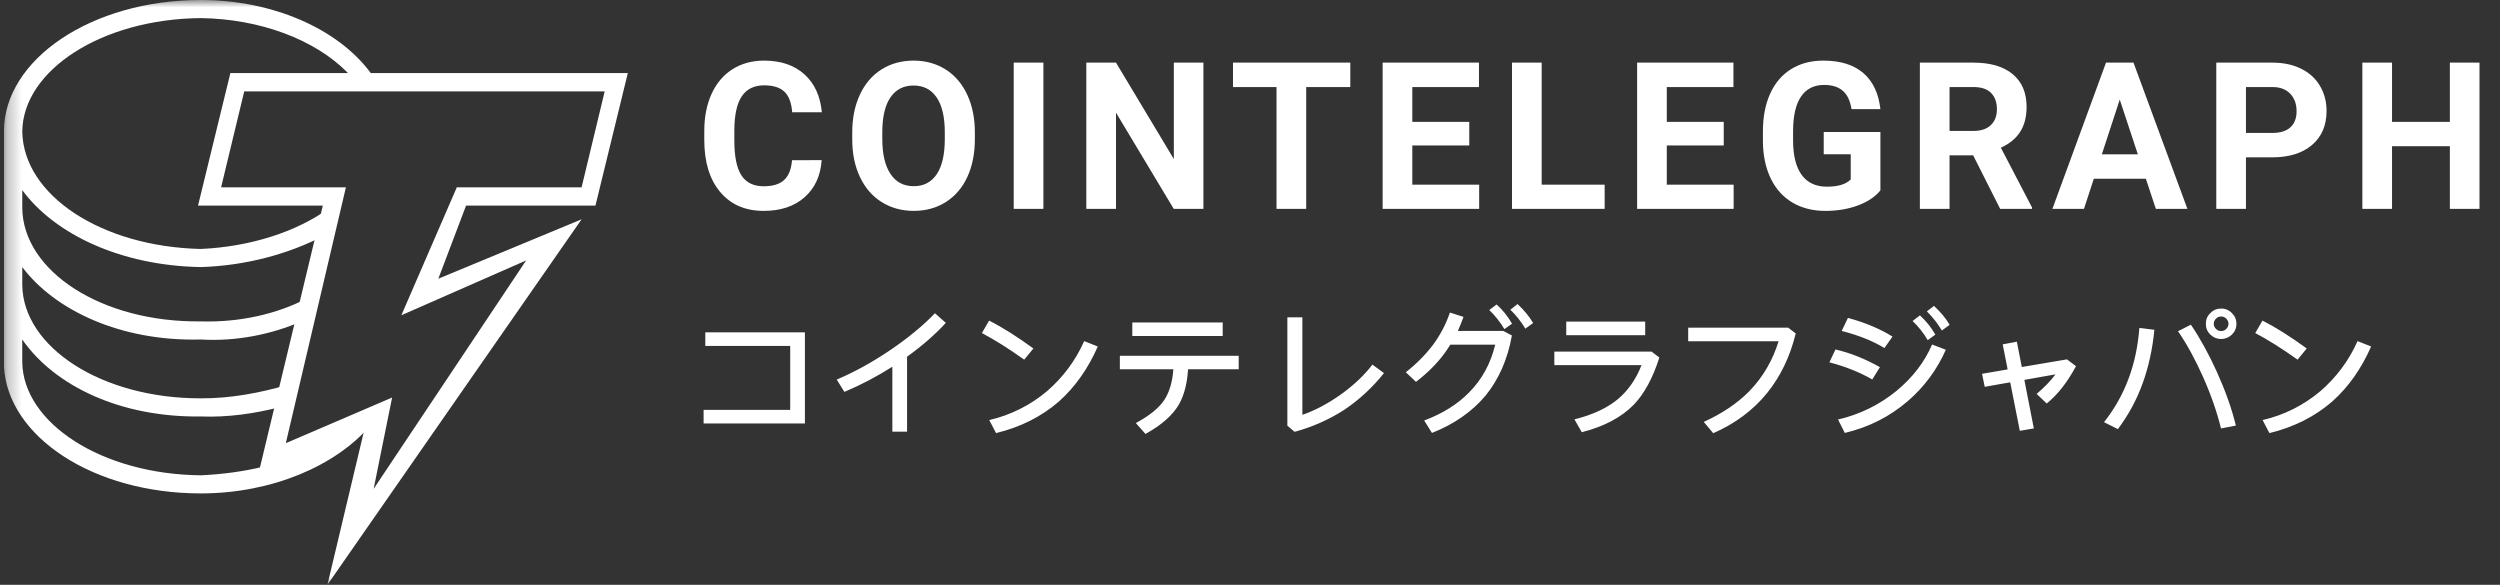 <?xml version="1.0" encoding="utf-8"?>
<svg xmlns="http://www.w3.org/2000/svg" width="171" height="40" viewBox="0 0 171 40" fill="none">
<rect x="0" y="0" width="171" height="40" fill="#333333" stroke="none"/>
<g clip-path="url(#clip0_786_25726)">
<mask id="mask0_786_25726" style="mask-type:luminance" maskUnits="userSpaceOnUse" x="0" y="0" width="171" height="40">
<path d="M0.27 0H170.27V40H0.27V0Z" fill="white"/>
</mask>
<g mask="url(#mask0_786_25726)">
<path d="M25.327 29.106L18.122 32.202V31.892C16.733 32.244 15.194 32.446 13.737 32.511C6.962 32.446 1.585 28.941 1.522 24.771V23.221C3.747 26.42 8.277 28.563 13.737 28.486C15.585 28.563 17.474 28.274 19.062 27.866L19.688 26.318C17.805 26.874 15.749 27.26 13.737 27.246C6.962 27.26 1.585 23.755 1.523 19.506V18.268C3.747 21.225 8.267 23.368 13.737 23.222C16.198 23.369 18.605 22.856 20.627 21.983L20.942 20.435C18.965 21.466 16.402 22.064 13.737 21.983C6.962 22.064 1.585 18.559 1.523 14.243V13.004C3.747 16.029 8.277 18.173 13.737 18.268C16.84 18.173 19.782 17.362 22.195 16.1L22.507 14.242C20.319 15.846 17.123 16.879 13.737 17.029C6.962 16.879 1.586 13.374 1.523 8.979C1.585 4.799 6.962 1.293 13.737 1.238C17.776 1.294 21.527 2.694 23.76 4.954L23.978 5.311L25.557 5.319L25.327 4.954C23.105 1.97 18.662 0 13.737 0C6.241 0 0.27 4.084 0.27 8.979V25.08C0.533 29.859 6.368 33.749 13.737 33.749C18.605 33.749 22.979 31.856 25.327 29.106Z" fill="white"/>
<path d="M22.396 40L24.924 29.375L17.655 32.5L22.081 14.063H13.545L15.757 5H42.942L40.729 14.063H31.879L29.982 19.063L39.781 15L22.396 40ZM26.821 27.187L25.557 33.437L35.988 17.813L27.453 21.563L31.246 12.813H39.781L41.361 6.25H16.705L15.124 12.813H23.66L19.55 30.313L26.821 27.189L26.821 27.187ZM56.202 10.955C56.125 12.031 55.734 12.879 55.028 13.498C54.322 14.116 53.392 14.424 52.238 14.424C50.975 14.424 49.982 13.993 49.258 13.129C48.535 12.266 48.173 11.081 48.173 9.574V8.962C48.173 8.001 48.339 7.153 48.673 6.42C49.007 5.688 49.484 5.126 50.103 4.734C50.724 4.342 51.444 4.146 52.265 4.146C53.401 4.146 54.317 4.456 55.011 5.074C55.706 5.692 56.107 6.56 56.216 7.678H54.186C54.136 7.032 53.959 6.564 53.656 6.273C53.351 5.982 52.887 5.837 52.265 5.837C51.589 5.837 51.083 6.083 50.746 6.575C50.411 7.068 50.238 7.832 50.228 8.866V9.622C50.229 10.703 50.39 11.493 50.712 11.992C51.035 12.492 51.544 12.742 52.239 12.741C52.865 12.741 53.333 12.596 53.641 12.306C53.95 12.014 54.127 11.564 54.173 10.956L56.202 10.955ZM66.681 9.512C66.681 10.498 66.509 11.361 66.166 12.102C65.823 12.845 65.333 13.417 64.695 13.82C64.057 14.223 63.325 14.424 62.5 14.424C61.684 14.424 60.956 14.225 60.315 13.827C59.675 13.428 59.179 12.859 58.827 12.12C58.475 11.381 58.297 10.53 58.293 9.566V9.072C58.293 8.087 58.468 7.221 58.817 6.472C59.167 5.724 59.66 5.149 60.298 4.747C60.937 4.347 61.666 4.147 62.487 4.146C63.307 4.146 64.037 4.347 64.675 4.747C65.313 5.149 65.807 5.724 66.156 6.472C66.506 7.221 66.681 8.085 66.681 9.065V9.512ZM64.624 9.059C64.624 8.01 64.439 7.213 64.07 6.668C63.7 6.123 63.172 5.85 62.487 5.85C61.806 5.85 61.28 6.119 60.91 6.657C60.54 7.195 60.353 7.985 60.349 9.025V9.513C60.349 10.534 60.534 11.326 60.904 11.889C61.273 12.453 61.805 12.735 62.5 12.735C63.181 12.735 63.704 12.464 64.07 11.921C64.435 11.378 64.62 10.586 64.624 9.546V9.059ZM71.368 14.287H69.339V4.284H71.368V14.287ZM82.314 14.287H80.284L76.334 7.706V14.287H74.304V4.284H76.334L80.291 10.879V4.284H82.314V14.287ZM92.36 5.954H89.344V14.287H87.314V5.954H84.337V4.284H92.36V5.954ZM100.498 9.952H96.602V12.631H101.175V14.287H94.572V4.284H101.161V5.954H96.602V8.337H100.498V9.952ZM105.45 12.631H109.759V14.287H103.421V4.284H105.45V12.631ZM117.904 9.951H114.008V12.631H118.581V14.287H111.979V4.284H118.567V5.954H114.008V8.337H117.904V9.951ZM128.62 13.023C128.255 13.467 127.738 13.812 127.071 14.056C126.404 14.302 125.664 14.425 124.852 14.425C124 14.425 123.252 14.236 122.609 13.858C121.967 13.48 121.471 12.931 121.121 12.212C120.772 11.493 120.593 10.648 120.583 9.677V8.996C120.583 7.998 120.749 7.134 121.081 6.404C121.413 5.673 121.89 5.114 122.514 4.727C123.139 4.34 123.871 4.146 124.71 4.146C125.878 4.146 126.791 4.429 127.45 4.995C128.108 5.561 128.498 6.384 128.62 7.465H126.644C126.554 6.892 126.355 6.473 126.046 6.208C125.737 5.942 125.312 5.809 124.771 5.809C124.081 5.809 123.555 6.073 123.194 6.599C122.833 7.126 122.651 7.909 122.646 8.949V9.588C122.646 10.637 122.843 11.429 123.235 11.965C123.627 12.501 124.202 12.769 124.96 12.769C125.723 12.769 126.266 12.604 126.59 12.274V10.55H124.743V9.031H128.62V13.023ZM134.965 10.626H133.349V14.287H131.319V4.284H134.979C136.143 4.284 137.04 4.547 137.671 5.074C138.303 5.6 138.618 6.345 138.618 7.306C138.618 7.989 138.473 8.558 138.182 9.014C137.891 9.47 137.45 9.833 136.859 10.103L138.99 14.191V14.287H136.812L134.965 10.626ZM133.349 8.956H134.985C135.494 8.956 135.889 8.824 136.169 8.561C136.449 8.297 136.589 7.934 136.589 7.471C136.589 7 136.457 6.629 136.193 6.359C135.929 6.089 135.525 5.954 134.979 5.954H133.349L133.349 8.956ZM146.777 12.226H143.218L142.542 14.287H140.384L144.051 4.284H145.931L149.618 14.287H147.46L146.777 12.226ZM143.766 10.557H146.229L144.991 6.811L143.766 10.557ZM153.623 10.763V14.287H151.594V4.284H155.436C156.175 4.284 156.826 4.421 157.387 4.696C157.949 4.971 158.381 5.361 158.683 5.868C158.985 6.374 159.136 6.95 159.136 7.596C159.136 8.576 158.806 9.348 158.145 9.914C157.484 10.48 156.57 10.763 155.402 10.763H153.623ZM153.623 9.093H155.436C155.972 9.093 156.382 8.965 156.663 8.709C156.945 8.451 157.086 8.085 157.086 7.609C157.086 7.119 156.944 6.722 156.66 6.42C156.376 6.119 155.984 5.963 155.483 5.954H153.623V9.093ZM169.601 14.287H167.571V10H163.615V14.287H161.585V4.284H163.615V8.337H167.571V4.284H169.601V14.287Z" fill="white"/>
<path d="M55.056 22.732H48.243V23.661H54.05V28.036H48.127V28.964H55.056V22.732ZM64.695 22.084L63.95 21.426C63.166 22.248 62.15 23.091 60.901 23.942C59.643 24.794 58.414 25.461 57.233 25.964L57.756 26.806C58.896 26.325 59.993 25.748 61.037 25.084V29.526H62.043V24.397C63.069 23.661 63.959 22.887 64.695 22.084ZM70.685 23.836C69.582 23.032 68.576 22.394 67.656 21.929L67.163 22.781C68.004 23.226 68.972 23.826 70.055 24.6L70.685 23.836ZM75.088 23.7L74.159 23.332C73.575 24.649 72.706 25.819 71.614 26.758C70.473 27.72 69.12 28.397 67.665 28.732L68.13 29.623C69.814 29.216 71.246 28.49 72.437 27.455C73.54 26.468 74.421 25.219 75.088 23.7ZM83.633 22.055H77.45V22.984H83.633V22.055ZM84.727 24.339H76.598V25.258H80.256C80.198 26.11 79.995 26.797 79.656 27.329C79.288 27.9 78.63 28.432 77.691 28.936L78.35 29.681C79.443 29.081 80.208 28.404 80.643 27.658C80.991 27.039 81.204 26.245 81.263 25.258H84.727V24.339ZM89.082 21.706H88.056V29.119L88.55 29.536C89.745 29.215 90.884 28.712 91.927 28.045C92.965 27.35 93.889 26.498 94.665 25.519L93.872 24.939C93.331 25.655 92.604 26.342 91.714 26.981C90.814 27.619 89.933 28.084 89.082 28.374V21.706ZM104.866 22.094C104.604 21.649 104.246 21.213 103.801 20.797L103.308 21.184C103.706 21.568 104.052 22.004 104.333 22.481L104.866 22.094ZM103.423 22.142C103.145 21.65 102.789 21.205 102.369 20.826L101.866 21.204C102.267 21.592 102.615 22.031 102.901 22.51L103.423 22.142ZM100.104 21.677L99.175 21.377C98.905 22.171 98.513 22.919 98.014 23.594C97.477 24.293 96.853 24.921 96.156 25.461L96.853 26.119C97.646 25.51 98.295 24.861 98.808 24.164C98.943 23.971 99.078 23.777 99.204 23.574H102.272C101.963 24.861 101.372 25.955 100.482 26.846C99.688 27.658 98.663 28.296 97.414 28.761L97.946 29.613C99.466 29.013 100.685 28.161 101.614 27.058C102.523 25.936 103.123 24.571 103.414 22.945L102.823 22.636H99.717C99.858 22.321 99.987 22.002 100.104 21.677ZM112.531 21.997H107.131V22.926H112.531V21.997ZM112.966 24.049H106.317V24.977H112.278C111.911 25.926 111.378 26.69 110.701 27.271C109.956 27.9 108.95 28.374 107.691 28.684L108.195 29.564C109.714 29.177 110.904 28.549 111.756 27.677C112.482 26.913 113.062 25.839 113.498 24.455L112.966 24.049ZM122.314 22.413H115.472V23.341H121.656C121.25 24.658 120.582 25.8 119.653 26.758C118.821 27.6 117.776 28.296 116.537 28.858L117.185 29.632C118.685 28.974 119.904 28.064 120.853 26.904C121.782 25.761 122.44 24.396 122.827 22.809L122.314 22.413ZM133.356 22.219C133.095 21.774 132.737 21.339 132.282 20.923L131.798 21.3C132.195 21.689 132.539 22.128 132.823 22.606L133.356 22.219ZM132.378 22.887C132.097 22.396 131.742 21.952 131.323 21.571L130.821 21.958C131.226 22.342 131.575 22.782 131.856 23.265L132.378 22.887ZM129.446 23.023C128.595 22.49 127.579 22.064 126.398 21.745L125.972 22.636C127.172 22.945 128.14 23.342 128.895 23.806L129.446 23.023ZM133.095 23.923L132.156 23.564C131.633 24.774 130.821 25.829 129.717 26.739C128.554 27.691 127.186 28.36 125.721 28.694L126.185 29.613C127.811 29.226 129.243 28.51 130.482 27.445C131.606 26.482 132.499 25.278 133.095 23.923ZM128.585 25.113C127.569 24.541 126.553 24.136 125.546 23.903L125.131 24.784C126.243 25.074 127.221 25.471 128.063 25.955L128.585 25.113ZM141.998 25.045L141.378 24.581L138.291 25.104L137.953 23.371L136.985 23.555L137.323 25.268L135.572 25.568L135.756 26.458L137.498 26.149L138.156 29.468L139.114 29.304L138.466 25.984L140.595 25.606C140.266 26.051 139.831 26.497 139.308 26.942L139.995 27.6C140.74 27 141.408 26.148 141.998 25.045Z" fill="white"/>
<path fill-rule="evenodd" clip-rule="evenodd" d="M152.662 21.416C152.568 21.315 152.454 21.235 152.327 21.182C152.2 21.128 152.064 21.103 151.926 21.106C151.636 21.106 151.384 21.204 151.19 21.416C150.977 21.609 150.881 21.852 150.881 22.152C150.881 22.442 150.977 22.684 151.19 22.887C151.384 23.08 151.636 23.187 151.926 23.187C152.216 23.187 152.458 23.08 152.662 22.887C152.864 22.684 152.971 22.442 152.971 22.151C152.971 21.851 152.864 21.61 152.662 21.416ZM151.577 21.793C151.623 21.746 151.677 21.709 151.737 21.684C151.797 21.66 151.861 21.647 151.926 21.648C151.991 21.647 152.055 21.66 152.115 21.684C152.175 21.709 152.229 21.746 152.274 21.793C152.323 21.839 152.362 21.895 152.388 21.956C152.415 22.017 152.429 22.084 152.429 22.151C152.428 22.216 152.414 22.281 152.388 22.341C152.361 22.401 152.322 22.455 152.274 22.499C152.229 22.546 152.175 22.583 152.115 22.608C152.055 22.633 151.991 22.645 151.926 22.644C151.861 22.645 151.797 22.633 151.737 22.608C151.677 22.583 151.623 22.546 151.577 22.499C151.528 22.456 151.488 22.402 151.461 22.342C151.434 22.282 151.421 22.217 151.422 22.151C151.421 22.084 151.435 22.017 151.461 21.955C151.488 21.893 151.528 21.838 151.577 21.793Z" fill="white"/>
<path d="M151.637 25.442C151.075 24.204 150.475 23.119 149.856 22.209L148.975 22.655C149.575 23.526 150.146 24.561 150.688 25.781C151.24 27.019 151.646 28.2 151.917 29.304L152.933 29.11C152.653 27.949 152.217 26.729 151.637 25.442ZM147.359 22.558L146.333 22.432C146.237 23.671 145.995 24.832 145.588 25.916C145.189 26.985 144.624 27.984 143.914 28.877L144.863 29.351C145.586 28.392 146.16 27.328 146.565 26.197C146.972 25.074 147.233 23.854 147.359 22.558ZM157.782 23.836C156.678 23.032 155.672 22.394 154.753 21.929L154.259 22.781C155.101 23.226 156.069 23.826 157.153 24.6L157.782 23.836ZM162.185 23.7L161.256 23.332C160.673 24.649 159.803 25.82 158.71 26.758C157.57 27.72 156.217 28.397 154.763 28.732L155.227 29.623C156.91 29.216 158.343 28.49 159.533 27.455C160.637 26.468 161.517 25.219 162.185 23.7Z" fill="white"/>
</g>
</g>
<defs>
<clipPath id="clip0_786_25726">
<rect width="170" height="40" fill="white" transform="translate(0.27)"/>
</clipPath>
</defs>
</svg>